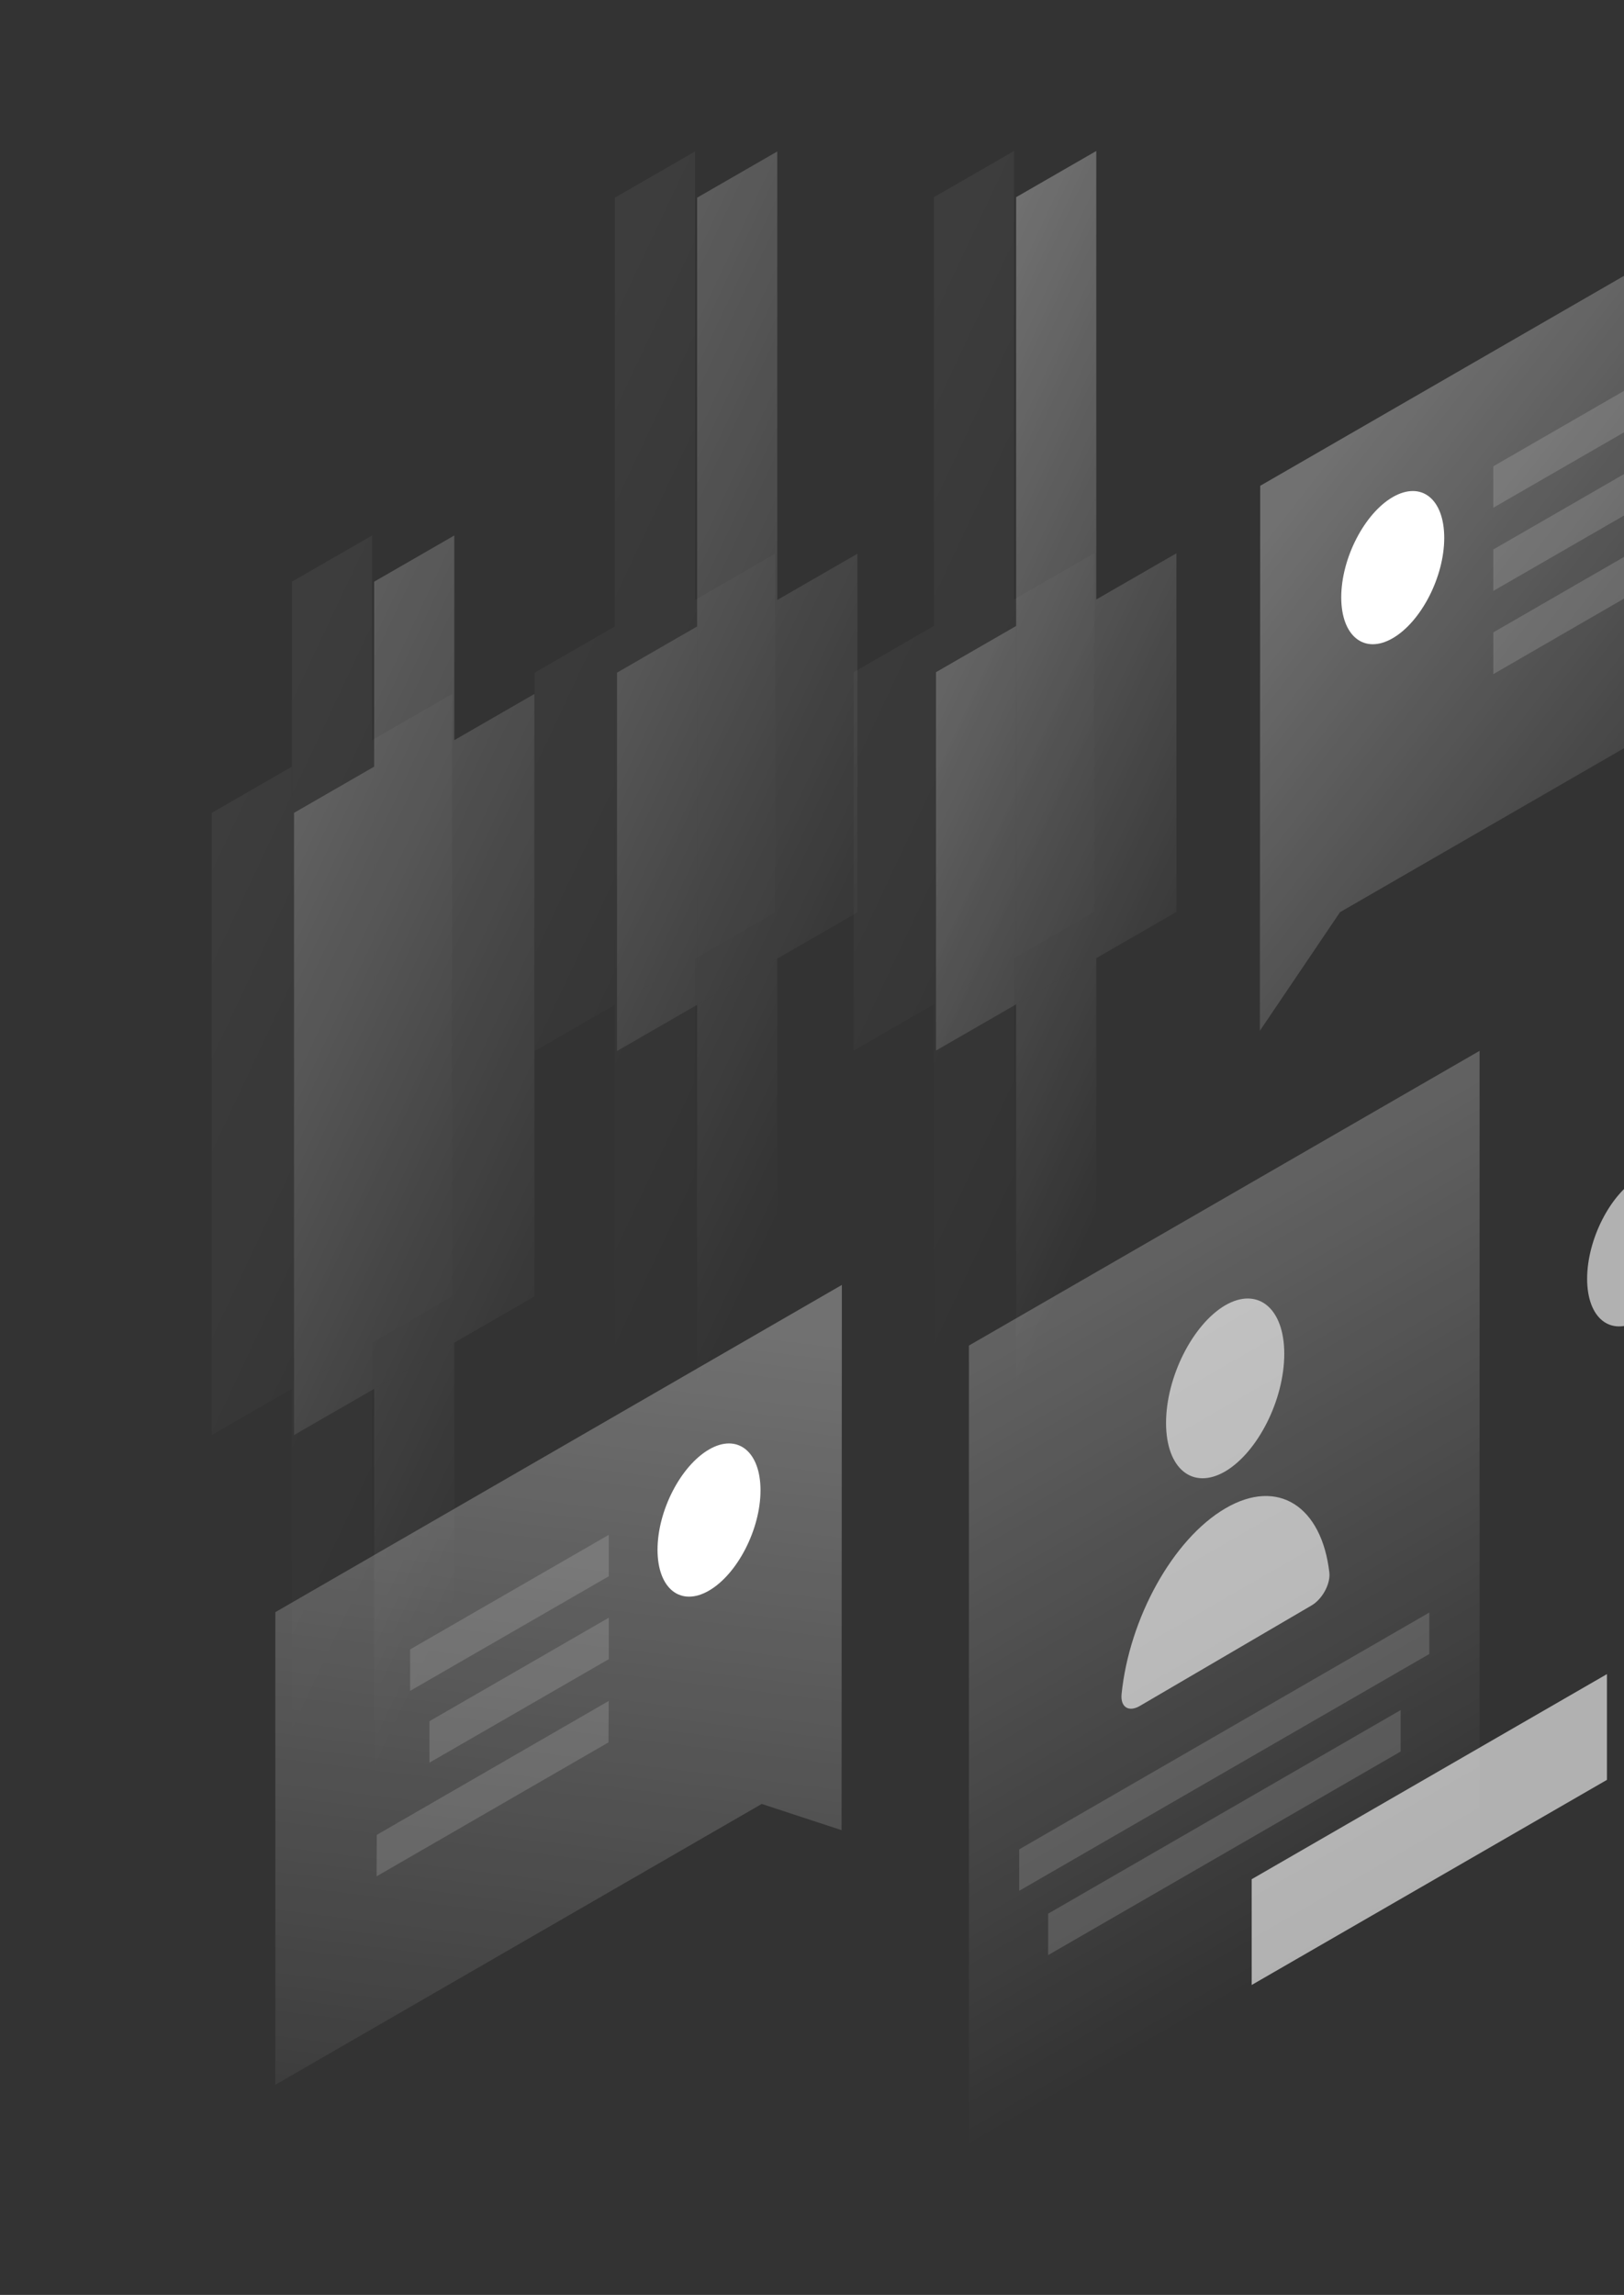 <?xml version="1.0" encoding="UTF-8"?> <svg xmlns="http://www.w3.org/2000/svg" width="533" height="753" viewBox="0 0 533 753" fill="none"><rect x="0" y="0" width="533" height="753" fill="#333333" stroke="none"/><g clip-path="url(#clip0_1085_12414)"><g opacity="0.07"><path d="M306.5 205.392V329.542L332.801 314.383L359.102 299.225V181.541L332.801 196.699V76.97V49.541L306.5 64.7V83.895V205.392Z" fill="url(#paint0_linear_1085_12414)"></path><path d="M280.199 220.551V344.701L306.5 329.542V205.392L280.199 220.551Z" fill="url(#paint1_linear_1085_12414)"></path><path d="M306.5 329.542V459.199L332.801 444.041V314.383L306.5 329.542Z" fill="url(#paint2_linear_1085_12414)"></path></g><g opacity="0.07"><path d="M201.801 205.55V329.7L228.102 314.541L254.402 299.383V181.699L228.102 196.857V77.128V49.699L201.801 64.858V84.053V205.55Z" fill="url(#paint3_linear_1085_12414)"></path><path d="M175.5 220.709V344.859L201.801 329.7V205.55L175.5 220.709Z" fill="url(#paint4_linear_1085_12414)"></path><path d="M201.801 329.7V459.358L228.102 444.199V314.541L201.801 329.7Z" fill="url(#paint5_linear_1085_12414)"></path></g><g opacity="0.07"><path d="M95.801 251.55V455.7L122.102 440.541L148.402 425.383V227.699L122.102 242.857V203.128V175.699L95.801 190.858V210.053V251.55Z" fill="url(#paint6_linear_1085_12414)"></path><path d="M69.5 266.709V470.859L95.801 455.7V251.55L69.5 266.709Z" fill="url(#paint7_linear_1085_12414)"></path><path d="M95.801 455.7V585.358L122.102 570.199V440.541L95.801 455.7Z" fill="url(#paint8_linear_1085_12414)"></path></g><g opacity="0.4"><path d="M333.5 205.392V329.542L359.801 314.383L386.102 299.225V181.541L359.801 196.699V76.97V49.541L333.5 64.7V83.895V205.392Z" fill="url(#paint9_linear_1085_12414)"></path><path d="M307.199 220.551V344.701L333.5 329.542V205.392L307.199 220.551Z" fill="url(#paint10_linear_1085_12414)"></path><path d="M333.5 329.542V459.199L359.801 444.041V314.383L333.5 329.542Z" fill="url(#paint11_linear_1085_12414)"></path></g><g opacity="0.27"><path d="M228.801 205.55V329.7L255.102 314.541L281.402 299.383V181.699L255.102 196.857V77.128V49.699L228.801 64.858V84.053V205.55Z" fill="url(#paint12_linear_1085_12414)"></path><path d="M202.5 220.709V344.859L228.801 329.7V205.55L202.5 220.709Z" fill="url(#paint13_linear_1085_12414)"></path><path d="M228.801 329.7V459.358L255.102 444.199V314.541L228.801 329.7Z" fill="url(#paint14_linear_1085_12414)"></path></g><g opacity="0.27"><path d="M122.801 251.55V455.7L149.102 440.541L175.402 425.383V227.699L149.102 242.857V203.128V175.699L122.801 190.858V210.053V251.55Z" fill="url(#paint15_linear_1085_12414)"></path><path d="M96.5 266.709V470.859L122.801 455.7V251.55L96.5 266.709Z" fill="url(#paint16_linear_1085_12414)"></path><path d="M122.801 455.7V585.358L149.102 570.199V440.541L122.801 455.7Z" fill="url(#paint17_linear_1085_12414)"></path></g><path opacity="0.3" d="M413.6 159.399L711.2 -12.301L711.1 142.699L439.8 299.299L413.5 338.199L413.6 159.399Z" fill="url(#paint18_linear_1085_12414)"></path><path opacity="0.15" d="M490.1 152.998L555.3 115.398V128.998L490.1 166.598V152.998Z" fill="white"></path><path opacity="0.15" d="M490.1 180.301L615.8 107.801V121.401L490.1 193.901V180.301Z" fill="white"></path><path opacity="0.15" d="M490.1 207.5L642.4 119.6V133.2L490.1 221.2V207.5Z" fill="white"></path><path d="M473.999 176.5C473.999 189.3 466.399 204 457.099 209.4C447.799 214.8 440.199 208.8 440.199 196C440.199 183.2 447.799 168.5 457.099 163.1C466.499 157.7 473.999 163.7 473.999 176.5Z" fill="white"></path><path opacity="0.3" fill-rule="evenodd" clip-rule="evenodd" d="M127.55 507.501L276.3 421.601L276.2 600.501L250 591.901L90.363 684.047V528.976L127.55 507.501Z" fill="url(#paint19_linear_1085_12414)"></path><path opacity="0.15" d="M199.8 503.601L134.6 541.201V554.801L199.8 517.201V503.601Z" fill="white"></path><path opacity="0.15" fill-rule="evenodd" clip-rule="evenodd" d="M140.95 564.75L199.8 530.8V544.4L140.95 578.35V564.75Z" fill="white"></path><path opacity="0.15" fill-rule="evenodd" clip-rule="evenodd" d="M123.65 602.051L199.8 558.101L199.7 571.701L123.6 615.651L123.65 602.051Z" fill="white"></path><path d="M215.8 508.501C215.8 521.301 223.4 527.301 232.7 521.901C242 516.501 249.6 501.801 249.6 489.001C249.6 476.201 242 470.201 232.7 475.601C223.4 481.001 215.8 495.701 215.8 508.501Z" fill="white"></path><path opacity="0.3" d="M485.6 344.8L318 441.5V752L485.6 655.3V344.8Z" fill="url(#paint20_linear_1085_12414)"></path><path opacity="0.15" d="M469.1 529.101L334.5 606.801V620.401L469.1 542.701V529.101Z" fill="white"></path><path opacity="0.15" d="M459.7 561.101L344 627.901V641.501L459.7 574.701V561.101Z" fill="white"></path><path d="M410.8 616.6L527.4 549.3V584L410.8 651.3V616.6Z" fill="white" fill-opacity="0.62"></path><path d="M382.7 466.9C382.7 481.9 391.4 489 402.1 482.8C412.8 476.5 421.5 459.3 421.5 444.2C421.5 429.2 412.8 422.1 402.1 428.3C391.4 434.6 382.7 451.9 382.7 466.9Z" fill="white" fill-opacity="0.62"></path><path d="M402.2 494.901C419.5 484.801 433.8 494.301 436.3 516.001C436.7 519.801 433.9 524.801 430.4 526.801L374 559.801C370.5 561.801 367.7 560.201 368.1 555.901C370.6 531.101 384.9 505.001 402.2 494.901Z" fill="white" fill-opacity="0.62"></path><path d="M520.9 419.601C520.9 432.501 528.5 438.601 537.8 433.301C547.1 427.901 554.7 413.101 554.7 400.101C554.7 387.201 547.1 381.101 537.8 386.401C528.5 391.801 520.9 406.701 520.9 419.601Z" fill="white" fill-opacity="0.62"></path></g><defs><linearGradient id="paint0_linear_1085_12414" x1="203.946" y1="153.132" x2="404.786" y2="247.705" gradientUnits="userSpaceOnUse"><stop stop-color="white"></stop><stop offset="1" stop-color="white" stop-opacity="0"></stop></linearGradient><linearGradient id="paint1_linear_1085_12414" x1="203.946" y1="153.132" x2="404.786" y2="247.705" gradientUnits="userSpaceOnUse"><stop stop-color="white"></stop><stop offset="1" stop-color="white" stop-opacity="0"></stop></linearGradient><linearGradient id="paint2_linear_1085_12414" x1="203.946" y1="153.132" x2="404.786" y2="247.705" gradientUnits="userSpaceOnUse"><stop stop-color="white"></stop><stop offset="1" stop-color="white" stop-opacity="0"></stop></linearGradient><linearGradient id="paint3_linear_1085_12414" x1="99.246" y1="153.29" x2="300.086" y2="247.863" gradientUnits="userSpaceOnUse"><stop stop-color="white"></stop><stop offset="1" stop-color="white" stop-opacity="0"></stop></linearGradient><linearGradient id="paint4_linear_1085_12414" x1="99.246" y1="153.29" x2="300.086" y2="247.863" gradientUnits="userSpaceOnUse"><stop stop-color="white"></stop><stop offset="1" stop-color="white" stop-opacity="0"></stop></linearGradient><linearGradient id="paint5_linear_1085_12414" x1="99.246" y1="153.29" x2="300.086" y2="247.863" gradientUnits="userSpaceOnUse"><stop stop-color="white"></stop><stop offset="1" stop-color="white" stop-opacity="0"></stop></linearGradient><linearGradient id="paint6_linear_1085_12414" x1="-6.754" y1="279.29" x2="194.086" y2="373.863" gradientUnits="userSpaceOnUse"><stop stop-color="white"></stop><stop offset="1" stop-color="white" stop-opacity="0"></stop></linearGradient><linearGradient id="paint7_linear_1085_12414" x1="-6.754" y1="279.29" x2="194.086" y2="373.863" gradientUnits="userSpaceOnUse"><stop stop-color="white"></stop><stop offset="1" stop-color="white" stop-opacity="0"></stop></linearGradient><linearGradient id="paint8_linear_1085_12414" x1="-6.754" y1="279.29" x2="194.086" y2="373.863" gradientUnits="userSpaceOnUse"><stop stop-color="white"></stop><stop offset="1" stop-color="white" stop-opacity="0"></stop></linearGradient><linearGradient id="paint9_linear_1085_12414" x1="230.946" y1="153.132" x2="431.786" y2="247.705" gradientUnits="userSpaceOnUse"><stop stop-color="white"></stop><stop offset="1" stop-color="white" stop-opacity="0"></stop></linearGradient><linearGradient id="paint10_linear_1085_12414" x1="230.946" y1="153.132" x2="431.786" y2="247.705" gradientUnits="userSpaceOnUse"><stop stop-color="white"></stop><stop offset="1" stop-color="white" stop-opacity="0"></stop></linearGradient><linearGradient id="paint11_linear_1085_12414" x1="230.946" y1="153.132" x2="431.786" y2="247.705" gradientUnits="userSpaceOnUse"><stop stop-color="white"></stop><stop offset="1" stop-color="white" stop-opacity="0"></stop></linearGradient><linearGradient id="paint12_linear_1085_12414" x1="126.246" y1="153.29" x2="327.086" y2="247.863" gradientUnits="userSpaceOnUse"><stop stop-color="white"></stop><stop offset="1" stop-color="white" stop-opacity="0"></stop></linearGradient><linearGradient id="paint13_linear_1085_12414" x1="126.246" y1="153.29" x2="327.086" y2="247.863" gradientUnits="userSpaceOnUse"><stop stop-color="white"></stop><stop offset="1" stop-color="white" stop-opacity="0"></stop></linearGradient><linearGradient id="paint14_linear_1085_12414" x1="126.246" y1="153.29" x2="327.086" y2="247.863" gradientUnits="userSpaceOnUse"><stop stop-color="white"></stop><stop offset="1" stop-color="white" stop-opacity="0"></stop></linearGradient><linearGradient id="paint15_linear_1085_12414" x1="20.247" y1="279.29" x2="221.086" y2="373.863" gradientUnits="userSpaceOnUse"><stop stop-color="white"></stop><stop offset="1" stop-color="white" stop-opacity="0"></stop></linearGradient><linearGradient id="paint16_linear_1085_12414" x1="20.247" y1="279.29" x2="221.086" y2="373.863" gradientUnits="userSpaceOnUse"><stop stop-color="white"></stop><stop offset="1" stop-color="white" stop-opacity="0"></stop></linearGradient><linearGradient id="paint17_linear_1085_12414" x1="20.247" y1="279.29" x2="221.086" y2="373.863" gradientUnits="userSpaceOnUse"><stop stop-color="white"></stop><stop offset="1" stop-color="white" stop-opacity="0"></stop></linearGradient><linearGradient id="paint18_linear_1085_12414" x1="478.496" y1="97.302" x2="632.147" y2="217.606" gradientUnits="userSpaceOnUse"><stop stop-color="white"></stop><stop offset="1" stop-color="white" stop-opacity="0"></stop></linearGradient><linearGradient id="paint19_linear_1085_12414" x1="148.479" y1="426.655" x2="110.009" y2="738.685" gradientUnits="userSpaceOnUse"><stop stop-color="white"></stop><stop offset="1" stop-color="white" stop-opacity="0"></stop></linearGradient><linearGradient id="paint20_linear_1085_12414" x1="300.089" y1="372.166" x2="448.856" y2="629.905" gradientUnits="userSpaceOnUse"><stop stop-color="white"></stop><stop offset="1" stop-color="white" stop-opacity="0"></stop></linearGradient><clipPath id="clip0_1085_12414"><rect width="533" height="752.462" fill="white"></rect></clipPath></defs></svg> 